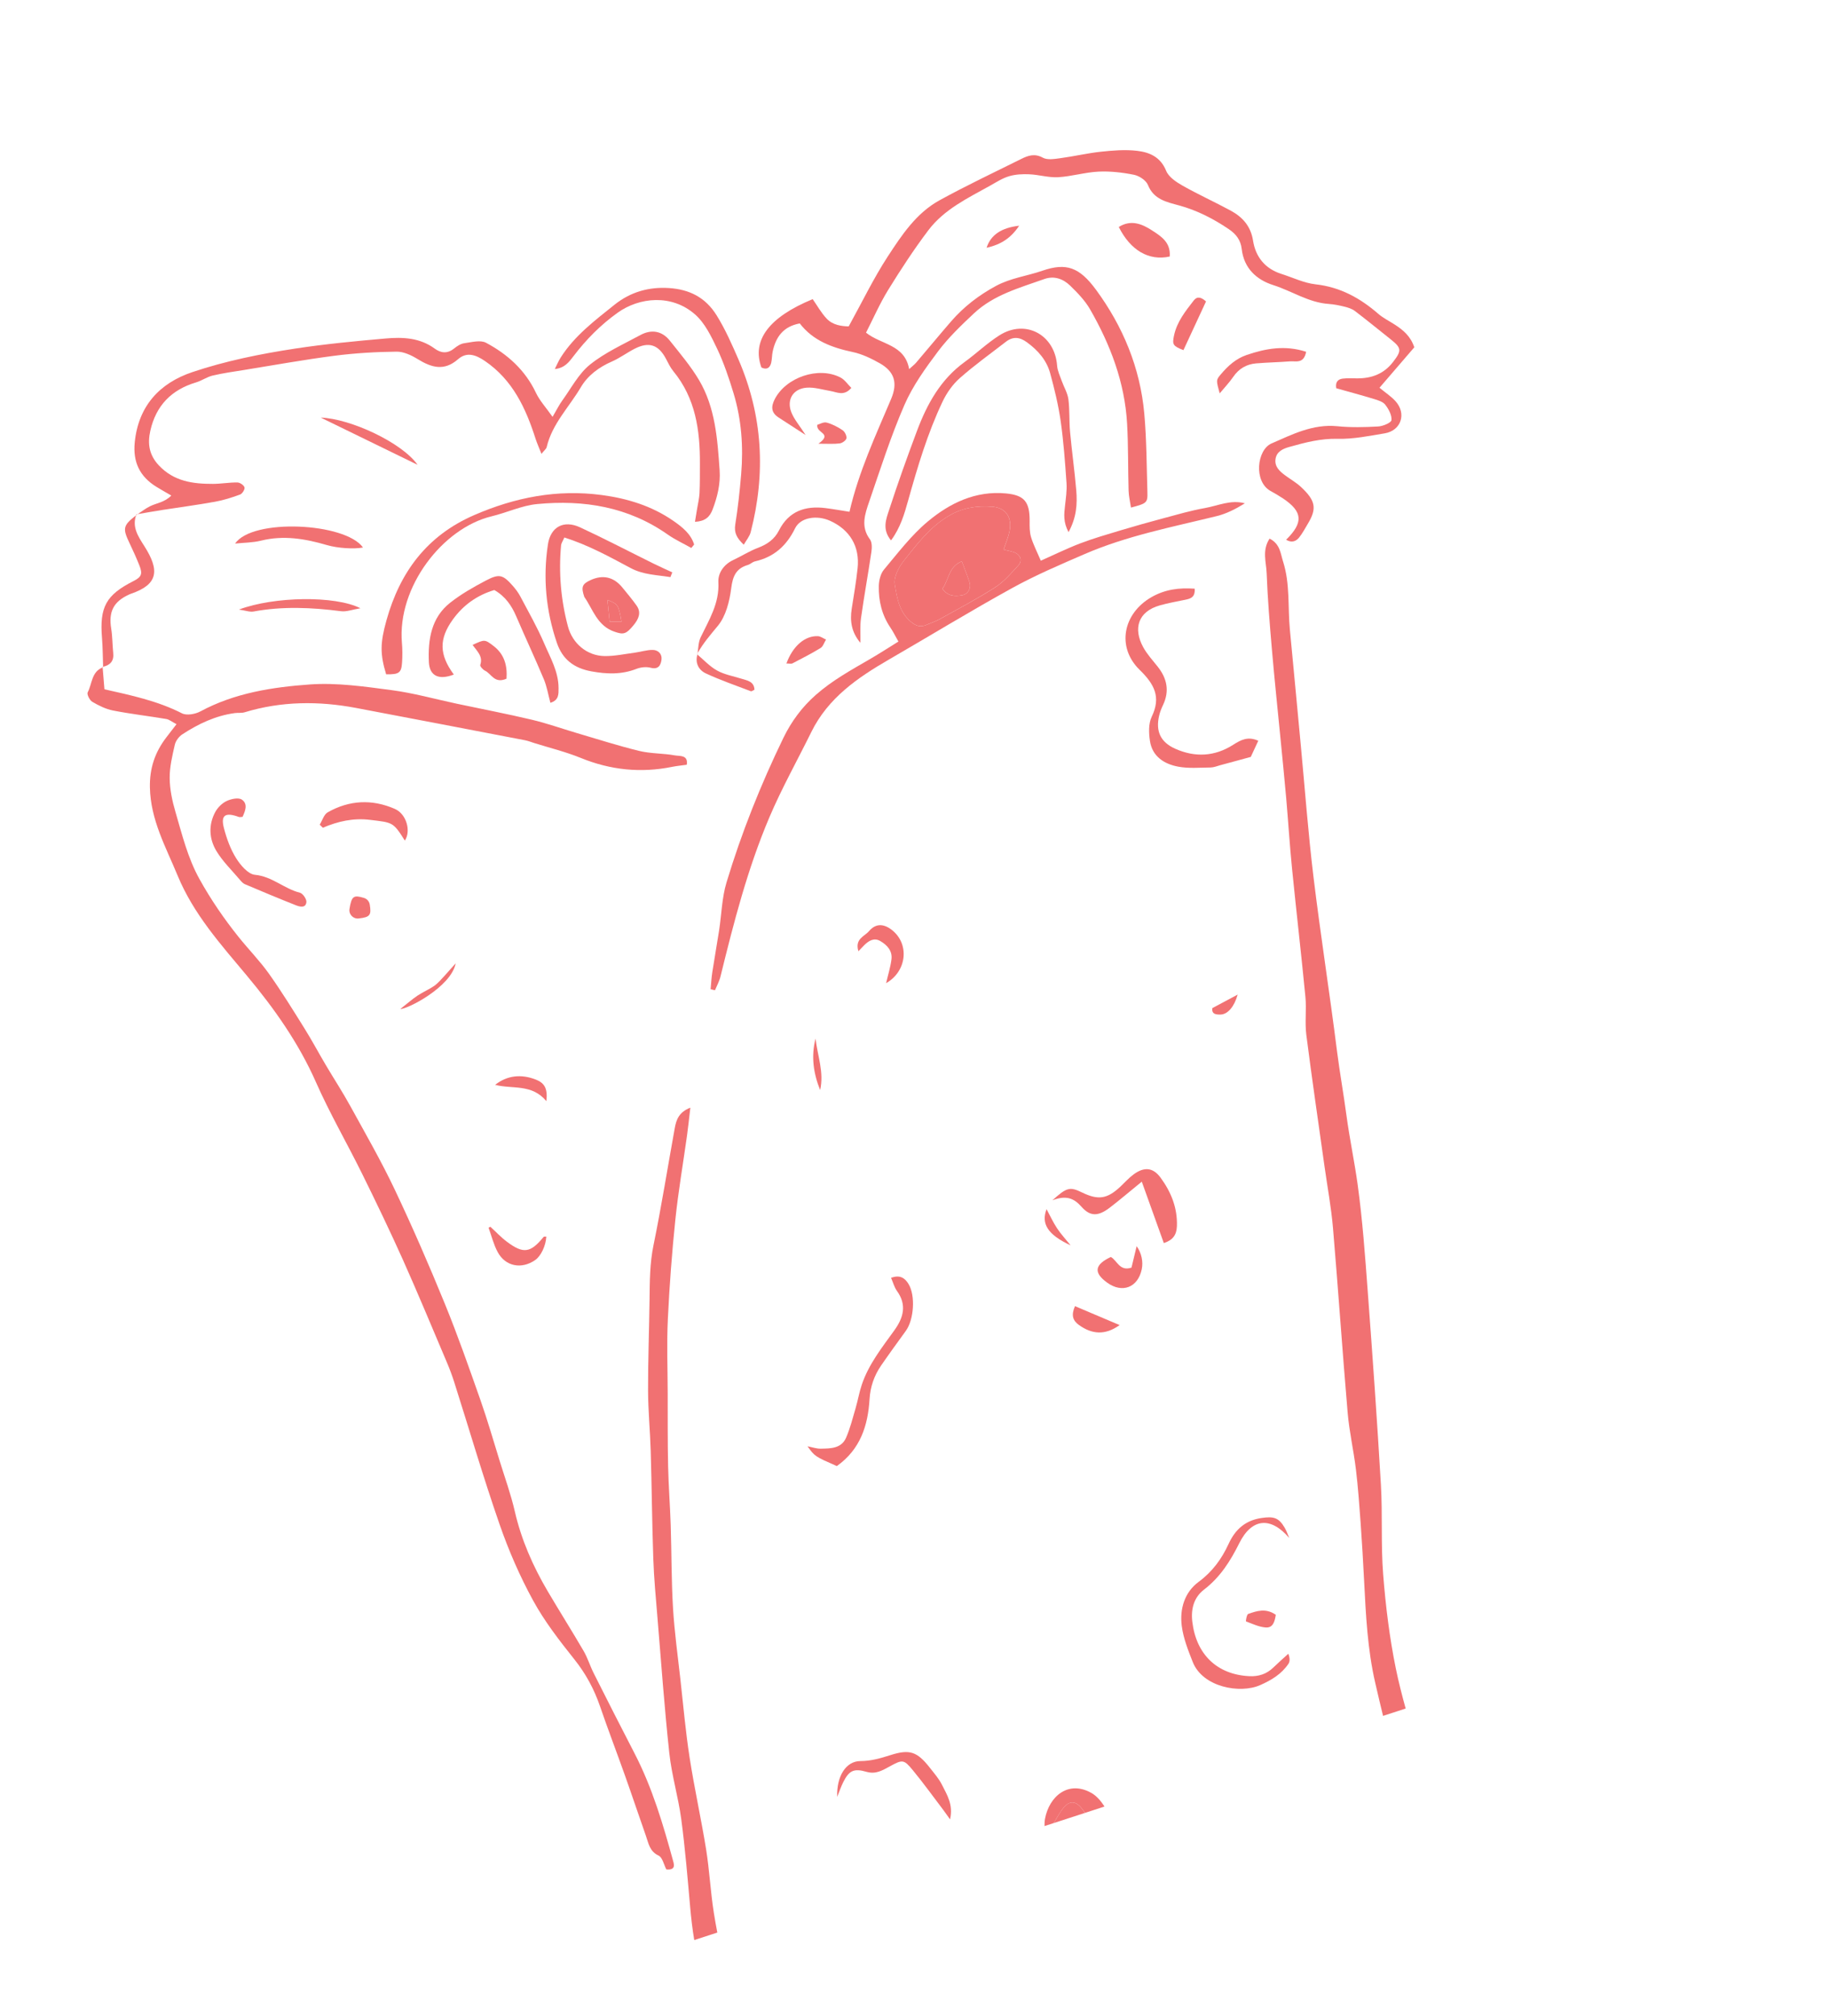 <svg width="98" height="108" viewBox="0 0 98 108" fill="none" xmlns="http://www.w3.org/2000/svg">
<g opacity="0.6">
<path d="M56.801 97.094C56.684 97.281 56.572 97.47 56.461 97.66L58.131 97.117C58.123 97.106 58.117 97.094 58.109 97.083C57.659 96.378 57.251 96.381 56.801 97.094Z" fill="#E71314"/>
<path d="M53.147 27.141C52.339 27.085 51.555 27.197 50.806 27.651C49.798 28.262 49.119 29.165 48.42 30.05C48.151 30.391 47.88 30.91 47.941 31.296C48.057 32.019 48.178 32.805 48.836 33.333C49.098 33.543 49.337 33.602 49.636 33.474C49.877 33.37 50.132 33.289 50.36 33.162C51.354 32.608 52.366 32.078 53.322 31.462C53.797 31.156 54.186 30.704 54.571 30.279C54.778 30.051 54.698 29.769 54.419 29.622C54.248 29.532 54.039 29.513 53.772 29.441C53.901 29.057 54.018 28.788 54.08 28.508C54.25 27.74 53.922 27.195 53.147 27.141ZM51.536 31.89C51.16 31.95 50.783 31.947 50.497 31.538C50.845 31.062 50.819 30.356 51.535 30.07C51.685 30.473 51.823 30.819 51.941 31.171C52.052 31.502 51.874 31.834 51.536 31.89Z" fill="#E71314"/>
<path d="M32.546 32.138C32.583 32.495 32.62 32.861 32.666 33.299C32.882 33.3 33.083 33.3 33.298 33.302C33.144 32.399 33.118 32.361 32.546 32.138Z" fill="#E71314"/>
<path d="M74.112 84.347C73.986 82.751 74.084 81.139 73.991 79.54C73.79 76.094 73.544 72.649 73.287 69.207C73.144 67.28 73.006 65.35 72.742 63.438C72.572 62.208 72.308 60.971 72.145 59.752C71.992 58.601 71.783 57.451 71.637 56.296C71.246 53.188 70.756 50.093 70.379 46.984C70.094 44.637 69.92 42.277 69.698 39.923C69.502 37.861 69.314 35.799 69.114 33.738C68.996 32.518 69.131 31.271 68.748 30.081C68.61 29.652 68.596 29.141 68.025 28.853C67.612 29.486 67.847 30.114 67.869 30.705C67.921 32.076 68.034 33.445 68.152 34.812C68.29 36.416 68.46 38.017 68.616 39.62C68.717 40.666 68.825 41.711 68.916 42.758C69.026 44.009 69.102 45.263 69.227 46.511C69.456 48.812 69.724 51.108 69.946 53.409C70.01 54.077 69.909 54.762 69.993 55.426C70.293 57.779 70.639 60.126 70.968 62.475C71.122 63.577 71.328 64.674 71.423 65.782C71.704 69.079 71.926 72.381 72.209 75.679C72.296 76.696 72.53 77.701 72.652 78.716C72.767 79.674 72.835 80.637 72.905 81.599C72.979 82.621 73.037 83.644 73.09 84.668C73.183 86.509 73.272 88.351 73.687 90.152C73.823 90.742 73.961 91.331 74.106 91.919L75.317 91.525C75.122 90.816 74.938 90.105 74.791 89.385C74.452 87.727 74.245 86.034 74.112 84.347Z" fill="#E71314"/>
<path d="M36.013 41.08C36.269 41.028 36.53 41.005 36.797 40.967C36.886 40.43 36.418 40.513 36.162 40.466C35.532 40.351 34.871 40.377 34.252 40.227C33.119 39.951 32.007 39.592 30.887 39.263C30.087 39.027 29.298 38.744 28.487 38.553C27.159 38.239 25.818 37.982 24.482 37.699C23.311 37.45 22.151 37.123 20.968 36.968C19.524 36.778 18.05 36.564 16.611 36.665C14.596 36.809 12.576 37.12 10.739 38.109C10.463 38.257 10.003 38.341 9.751 38.213C8.432 37.54 7.005 37.243 5.596 36.925C5.561 36.508 5.531 36.131 5.5 35.755C4.898 35.988 4.94 36.633 4.698 37.089C4.644 37.192 4.803 37.512 4.944 37.595C5.289 37.798 5.669 37.986 6.057 38.062C7.001 38.247 7.958 38.357 8.906 38.516C9.068 38.542 9.213 38.667 9.457 38.795C9.254 39.059 9.082 39.279 8.911 39.503C8.306 40.294 8.011 41.15 8.032 42.184C8.068 43.922 8.884 45.372 9.517 46.904C10.371 48.972 11.832 50.595 13.241 52.282C14.694 54.022 16.002 55.871 16.931 57.976C17.67 59.647 18.592 61.237 19.402 62.877C20.152 64.397 20.888 65.925 21.581 67.47C22.395 69.288 23.156 71.127 23.935 72.96C24.084 73.309 24.219 73.666 24.334 74.028C25.142 76.568 25.89 79.129 26.763 81.645C27.25 83.049 27.849 84.43 28.561 85.732C29.174 86.855 29.974 87.886 30.775 88.891C31.388 89.659 31.833 90.484 32.149 91.404C32.576 92.648 33.047 93.875 33.487 95.114C33.87 96.189 34.229 97.271 34.609 98.346C34.75 98.746 34.805 99.177 35.29 99.405C35.496 99.502 35.567 99.884 35.704 100.145C35.981 100.171 36.18 100.105 36.087 99.765C35.54 97.764 34.958 95.778 33.998 93.924C33.259 92.498 32.533 91.066 31.811 89.632C31.614 89.242 31.488 88.814 31.269 88.439C30.643 87.365 29.978 86.314 29.347 85.243C28.557 83.902 27.936 82.494 27.584 80.964C27.375 80.055 27.055 79.17 26.778 78.276C26.439 77.185 26.125 76.086 25.746 75.01C25.134 73.271 24.525 71.529 23.828 69.825C22.987 67.767 22.1 65.727 21.148 63.718C20.422 62.188 19.574 60.715 18.758 59.23C18.35 58.49 17.887 57.782 17.456 57.053C17.071 56.403 16.716 55.734 16.315 55.093C15.698 54.105 15.086 53.112 14.412 52.163C13.921 51.474 13.321 50.862 12.79 50.201C12.007 49.224 11.302 48.197 10.691 47.097C10.059 45.959 9.759 44.718 9.401 43.494C9.229 42.91 9.099 42.294 9.092 41.69C9.085 41.091 9.232 40.484 9.367 39.894C9.415 39.686 9.588 39.455 9.771 39.337C10.631 38.775 11.551 38.338 12.585 38.199C12.757 38.175 12.943 38.206 13.106 38.157C15.078 37.558 17.073 37.546 19.081 37.925C22.096 38.496 25.109 39.074 28.122 39.653C28.294 39.686 28.46 39.752 28.628 39.805C29.461 40.067 30.316 40.275 31.123 40.604C32.713 41.252 34.333 41.419 36.013 41.08Z" fill="#E71314"/>
<path d="M5.498 35.726C5.499 35.736 5.5 35.746 5.5 35.756C5.51 35.752 5.518 35.748 5.527 35.744C5.528 35.744 5.498 35.725 5.498 35.726Z" fill="#E71314"/>
<path d="M37.362 35.053C37.365 35.054 37.369 35.055 37.369 35.055C37.373 35.033 37.376 35.012 37.379 34.99C37.368 35.009 37.358 35.027 37.347 35.046C37.347 35.046 37.356 35.05 37.362 35.053Z" fill="#E71314"/>
<path d="M74.732 17.388C74.437 17.197 74.114 17.039 73.851 16.812C72.878 15.968 71.812 15.378 70.494 15.232C69.867 15.162 69.264 14.865 68.65 14.67C67.78 14.392 67.276 13.757 67.141 12.896C67.017 12.11 66.575 11.625 65.934 11.278C65.085 10.819 64.203 10.42 63.364 9.945C63.023 9.752 62.619 9.484 62.485 9.152C62.181 8.401 61.582 8.153 60.91 8.077C60.279 8.007 59.625 8.059 58.988 8.127C58.262 8.206 57.547 8.376 56.822 8.473C56.508 8.515 56.123 8.583 55.875 8.447C55.434 8.206 55.083 8.334 54.716 8.516C53.25 9.245 51.768 9.945 50.335 10.733C49.094 11.416 48.314 12.596 47.567 13.741C46.805 14.91 46.196 16.179 45.474 17.485C45.102 17.474 44.629 17.425 44.293 17.068C43.999 16.757 43.787 16.369 43.545 16.025C41.187 16.996 40.275 18.236 40.797 19.687C41.074 19.821 41.252 19.719 41.321 19.437C41.368 19.239 41.359 19.029 41.402 18.829C41.569 18.053 41.967 17.49 42.852 17.326C43.562 18.249 44.576 18.622 45.687 18.858C46.191 18.965 46.683 19.203 47.137 19.459C47.941 19.914 48.104 20.527 47.748 21.37C46.917 23.335 46.01 25.273 45.516 27.416C45.073 27.348 44.653 27.271 44.229 27.218C43.143 27.083 42.261 27.382 41.736 28.419C41.498 28.888 41.111 29.159 40.619 29.345C40.155 29.519 39.732 29.794 39.281 30.004C38.771 30.242 38.465 30.711 38.491 31.185C38.552 32.317 37.995 33.198 37.542 34.14C37.421 34.392 37.42 34.7 37.377 34.989C37.678 34.453 38.074 33.996 38.466 33.522C38.896 33.002 39.09 32.208 39.18 31.508C39.262 30.869 39.437 30.453 40.064 30.267C40.201 30.227 40.317 30.104 40.456 30.072C41.471 29.841 42.144 29.237 42.601 28.302C42.889 27.714 43.767 27.578 44.481 27.901C45.541 28.381 46.077 29.281 45.951 30.445C45.872 31.172 45.75 31.895 45.635 32.618C45.532 33.271 45.626 33.879 46.103 34.436C46.111 33.995 46.073 33.547 46.134 33.113C46.3 31.926 46.517 30.747 46.691 29.561C46.723 29.341 46.729 29.047 46.611 28.89C46.104 28.214 46.345 27.536 46.57 26.88C47.167 25.141 47.726 23.381 48.458 21.698C48.906 20.667 49.588 19.719 50.269 18.814C50.827 18.074 51.512 17.418 52.193 16.78C53.252 15.79 54.634 15.419 55.956 14.948C56.482 14.761 56.963 14.938 57.336 15.298C57.732 15.682 58.132 16.094 58.404 16.565C59.497 18.464 60.266 20.485 60.391 22.696C60.459 23.89 60.436 25.088 60.471 26.284C60.48 26.584 60.554 26.882 60.599 27.191C61.45 26.966 61.496 26.935 61.479 26.36C61.437 24.957 61.437 23.55 61.312 22.154C61.092 19.705 60.168 17.483 58.726 15.523C57.839 14.317 57.137 14.06 55.853 14.502C55.03 14.787 54.156 14.891 53.366 15.317C52.449 15.812 51.646 16.429 50.968 17.209C50.334 17.94 49.72 18.686 49.093 19.421C49.006 19.524 48.896 19.606 48.714 19.773C48.471 18.436 47.212 18.473 46.403 17.821C46.79 17.065 47.137 16.266 47.589 15.532C48.263 14.439 48.968 13.36 49.741 12.337C50.587 11.215 51.852 10.615 53.048 9.948C53.38 9.763 53.708 9.547 54.066 9.441C54.411 9.338 54.795 9.32 55.159 9.337C55.675 9.361 56.192 9.522 56.7 9.493C57.424 9.45 58.138 9.229 58.862 9.194C59.494 9.165 60.142 9.239 60.764 9.364C61.044 9.421 61.409 9.662 61.508 9.91C61.821 10.694 62.529 10.827 63.175 11.004C64.148 11.271 65.015 11.718 65.841 12.276C66.224 12.535 66.478 12.856 66.532 13.336C66.649 14.365 67.318 14.987 68.226 15.274C69.222 15.59 70.114 16.208 71.192 16.282C71.481 16.302 71.769 16.361 72.05 16.431C72.241 16.479 72.445 16.544 72.597 16.66C73.248 17.155 73.881 17.674 74.522 18.183C75.103 18.645 75.108 18.787 74.64 19.393C74.15 20.028 73.497 20.272 72.723 20.269C72.461 20.268 72.195 20.251 71.937 20.283C71.662 20.318 71.543 20.501 71.599 20.799C72.275 20.989 72.947 21.169 73.613 21.372C73.831 21.439 74.096 21.516 74.223 21.68C74.404 21.912 74.581 22.238 74.557 22.506C74.544 22.645 74.101 22.832 73.844 22.846C73.115 22.887 72.376 22.905 71.65 22.832C70.35 22.704 69.249 23.267 68.127 23.757C67.346 24.098 67.159 25.792 68.077 26.301C68.308 26.429 68.537 26.561 68.755 26.707C69.799 27.412 69.851 27.989 68.912 28.914C69.196 29.085 69.429 29.012 69.6 28.804C69.784 28.58 69.92 28.315 70.072 28.064C70.568 27.244 70.501 26.822 69.699 26.078C69.442 25.841 69.129 25.666 68.847 25.456C68.557 25.241 68.285 24.989 68.344 24.591C68.403 24.185 68.744 24.038 69.092 23.94C69.936 23.703 70.768 23.484 71.674 23.507C72.512 23.528 73.36 23.353 74.194 23.214C75.078 23.066 75.377 22.155 74.769 21.487C74.537 21.233 74.239 21.039 73.915 20.772C74.555 20.028 75.173 19.311 75.78 18.605C75.579 18.003 75.178 17.676 74.732 17.388Z" fill="#E71314"/>
<path d="M37.835 99.074C37.57 97.43 37.206 95.803 36.951 94.159C36.736 92.772 36.613 91.372 36.458 89.976C36.316 88.701 36.139 87.427 36.061 86.148C35.972 84.665 35.985 83.177 35.937 81.692C35.903 80.642 35.821 79.594 35.798 78.544C35.77 77.235 35.779 75.924 35.776 74.614C35.772 73.299 35.722 71.981 35.784 70.669C35.868 68.893 36.002 67.117 36.185 65.348C36.341 63.84 36.601 62.342 36.81 60.839C36.874 60.383 36.92 59.925 36.99 59.337C36.375 59.576 36.235 59.989 36.156 60.424C35.775 62.521 35.442 64.626 35.014 66.713C34.817 67.674 34.815 68.628 34.804 69.592C34.784 71.226 34.719 72.86 34.724 74.493C34.727 75.571 34.834 76.648 34.866 77.725C34.922 79.653 34.938 81.583 35.005 83.51C35.041 84.561 35.141 85.612 35.228 86.661C35.428 89.082 35.602 91.505 35.863 93.919C35.992 95.109 36.345 96.271 36.503 97.459C36.712 99.022 36.84 100.595 36.98 102.166C37.033 102.758 37.1 103.346 37.199 103.928L38.434 103.526C38.367 103.172 38.303 102.818 38.247 102.461C38.069 101.34 38.015 100.196 37.835 99.074Z" fill="#E71314"/>
<path d="M62.339 27.762C61.574 27.966 60.811 28.181 60.053 28.408C59.324 28.627 58.592 28.838 57.882 29.108C57.174 29.378 56.49 29.716 55.769 30.036C55.569 29.567 55.37 29.184 55.246 28.779C55.164 28.509 55.167 28.206 55.169 27.918C55.177 26.885 54.89 26.526 53.898 26.432C52.275 26.279 50.895 26.949 49.715 27.934C48.829 28.673 48.112 29.621 47.364 30.513C47.181 30.731 47.095 31.089 47.087 31.386C47.069 32.185 47.251 32.947 47.712 33.625C47.856 33.837 47.969 34.071 48.138 34.367C47.608 34.695 47.125 35.01 46.628 35.299C45.617 35.886 44.598 36.444 43.708 37.229C42.962 37.886 42.399 38.658 41.978 39.522C40.763 42.025 39.731 44.608 38.928 47.27C38.679 48.094 38.662 48.987 38.53 49.846C38.414 50.594 38.279 51.341 38.165 52.089C38.119 52.387 38.104 52.691 38.075 52.992C38.153 53.01 38.231 53.031 38.309 53.049C38.41 52.803 38.543 52.564 38.605 52.309C39.316 49.415 40.058 46.526 41.226 43.779C41.889 42.22 42.723 40.733 43.473 39.211C44.372 37.386 45.952 36.302 47.641 35.325C49.841 34.051 52.012 32.726 54.238 31.499C55.487 30.811 56.808 30.247 58.119 29.68C60.39 28.697 62.813 28.233 65.2 27.646C65.726 27.517 66.219 27.26 66.702 26.963C65.942 26.754 65.256 27.095 64.552 27.218C63.806 27.35 63.073 27.566 62.339 27.762ZM54.42 29.623C54.699 29.77 54.779 30.051 54.572 30.279C54.187 30.705 53.798 31.157 53.323 31.463C52.367 32.079 51.355 32.609 50.361 33.163C50.133 33.29 49.878 33.371 49.637 33.474C49.338 33.603 49.099 33.544 48.837 33.334C48.179 32.805 48.059 32.02 47.943 31.297C47.881 30.911 48.152 30.392 48.421 30.05C49.121 29.165 49.799 28.262 50.808 27.652C51.556 27.199 52.339 27.086 53.148 27.142C53.923 27.196 54.251 27.74 54.081 28.508C54.019 28.79 53.902 29.058 53.773 29.442C54.039 29.512 54.248 29.532 54.42 29.623Z" fill="#E71314"/>
<path d="M7.308 27.556L7.335 27.572C7.349 27.563 7.364 27.554 7.377 27.545C7.354 27.548 7.331 27.552 7.308 27.556Z" fill="#E71314"/>
<path d="M11.521 26.878C11.978 26.796 12.429 26.653 12.866 26.491C12.984 26.447 13.131 26.209 13.101 26.109C13.066 25.989 12.855 25.847 12.719 25.845C12.283 25.84 11.845 25.92 11.408 25.921C10.336 25.924 9.32 25.788 8.516 24.936C7.991 24.379 7.896 23.774 8.055 23.074C8.359 21.725 9.185 20.879 10.505 20.485C10.81 20.395 11.085 20.192 11.392 20.12C11.948 19.988 12.518 19.91 13.083 19.819C14.697 19.558 16.307 19.266 17.928 19.057C19.028 18.915 20.143 18.851 21.252 18.838C21.631 18.834 22.048 19.033 22.386 19.241C23.122 19.692 23.796 19.896 24.542 19.244C25.01 18.834 25.491 19.004 25.981 19.338C27.476 20.357 28.175 21.873 28.699 23.513C28.775 23.747 28.878 23.971 29.012 24.313C29.168 24.118 29.27 24.046 29.291 23.954C29.584 22.704 30.498 21.805 31.122 20.744C31.492 20.115 32.091 19.669 32.785 19.367C33.211 19.181 33.59 18.895 34.005 18.682C34.767 18.293 35.275 18.462 35.676 19.206C35.8 19.437 35.911 19.682 36.075 19.882C37.268 21.33 37.511 23.047 37.502 24.838C37.5 25.365 37.506 25.892 37.481 26.419C37.467 26.7 37.396 26.98 37.351 27.259C37.316 27.472 37.282 27.683 37.237 27.955C37.779 27.924 38.027 27.697 38.178 27.303C38.439 26.62 38.61 25.922 38.558 25.188C38.441 23.523 38.331 21.84 37.456 20.362C37.012 19.613 36.438 18.937 35.893 18.252C35.47 17.72 34.902 17.63 34.316 17.947C33.395 18.445 32.419 18.884 31.613 19.531C30.999 20.024 30.606 20.797 30.128 21.455C29.959 21.687 29.832 21.949 29.607 22.331C29.262 21.839 28.921 21.473 28.716 21.041C28.139 19.822 27.19 18.974 26.041 18.361C25.74 18.201 25.262 18.333 24.873 18.387C24.683 18.413 24.489 18.541 24.333 18.667C23.976 18.955 23.628 18.922 23.287 18.671C22.499 18.093 21.587 18.052 20.681 18.131C19.055 18.273 17.427 18.428 15.814 18.674C13.951 18.958 12.09 19.334 10.308 19.933C8.557 20.521 7.412 21.745 7.219 23.704C7.116 24.758 7.491 25.528 8.374 26.075C8.614 26.224 8.862 26.361 9.179 26.546C8.81 26.919 8.383 26.946 8.034 27.122C7.802 27.238 7.593 27.398 7.376 27.542C7.813 27.468 8.25 27.388 8.689 27.32C9.634 27.173 10.582 27.048 11.521 26.878Z" fill="#E71314"/>
<path d="M39.712 25.405C39.637 26.306 39.539 27.207 39.396 28.099C39.326 28.538 39.479 28.828 39.852 29.18C39.99 28.936 40.163 28.738 40.222 28.51C41.04 25.351 40.871 22.261 39.564 19.247C39.216 18.446 38.87 17.657 38.405 16.904C37.797 15.919 36.927 15.506 35.867 15.432C34.79 15.358 33.798 15.626 32.919 16.33C31.865 17.174 30.79 17.983 30.05 19.14C29.924 19.337 29.834 19.559 29.727 19.769C30.251 19.72 30.494 19.389 30.728 19.081C31.407 18.188 32.183 17.402 33.096 16.751C34.252 15.925 35.983 15.74 37.241 16.843C37.767 17.304 38.109 18.017 38.42 18.67C38.782 19.434 39.055 20.246 39.302 21.057C39.733 22.474 39.835 23.934 39.712 25.405Z" fill="#E71314"/>
<path d="M53.551 17.963C52.89 18.382 52.316 18.936 51.68 19.397C50.394 20.33 49.671 21.649 49.131 23.087C48.609 24.48 48.106 25.882 47.646 27.298C47.484 27.794 47.246 28.352 47.742 28.949C48.245 28.273 48.458 27.535 48.663 26.8C49.167 24.999 49.7 23.207 50.504 21.515C50.724 21.05 51.045 20.594 51.427 20.256C52.212 19.562 53.069 18.95 53.899 18.307C54.278 18.014 54.637 18.053 55.021 18.334C55.61 18.762 56.075 19.289 56.267 19.987C56.499 20.831 56.706 21.688 56.831 22.553C56.988 23.654 57.068 24.767 57.145 25.877C57.172 26.281 57.109 26.693 57.064 27.099C57.014 27.536 56.964 27.967 57.254 28.506C57.685 27.716 57.728 26.993 57.667 26.267C57.578 25.219 57.431 24.177 57.335 23.13C57.282 22.552 57.321 21.964 57.246 21.39C57.201 21.053 57.007 20.738 56.891 20.41C56.796 20.139 56.661 19.867 56.641 19.589C56.522 17.932 54.951 17.077 53.551 17.963Z" fill="#E71314"/>
<path d="M35.922 30.916C35.955 30.831 35.988 30.746 36.022 30.661C35.687 30.504 35.347 30.355 35.016 30.191C33.706 29.544 32.41 28.866 31.084 28.251C30.201 27.841 29.499 28.227 29.358 29.165C29.086 30.958 29.252 32.716 29.837 34.435C30.143 35.331 30.759 35.794 31.687 35.964C32.514 36.116 33.303 36.142 34.1 35.832C34.328 35.743 34.623 35.71 34.855 35.77C35.278 35.881 35.403 35.639 35.444 35.339C35.484 35.031 35.263 34.819 34.975 34.816C34.659 34.811 34.343 34.919 34.025 34.961C33.481 35.033 32.937 35.151 32.394 35.145C31.453 35.131 30.674 34.473 30.431 33.559C30.052 32.133 29.928 30.683 30.063 29.213C30.072 29.105 30.147 29.004 30.238 28.792C31.541 29.207 32.661 29.828 33.784 30.427C34.477 30.798 35.202 30.797 35.922 30.916Z" fill="#E71314"/>
<path d="M37.041 29.354C37.091 29.292 37.142 29.231 37.193 29.169C37.013 28.591 36.555 28.235 36.083 27.905C34.928 27.102 33.615 26.701 32.239 26.518C29.857 26.201 27.597 26.641 25.398 27.598C22.87 28.698 21.428 30.651 20.707 33.23C20.366 34.454 20.362 35.038 20.69 36.123C21.381 36.133 21.506 36.05 21.543 35.488C21.566 35.139 21.565 34.784 21.535 34.435C21.282 31.447 23.717 28.29 26.341 27.659C27.16 27.462 27.954 27.081 28.78 27.002C31.279 26.763 33.661 27.148 35.778 28.635C36.173 28.912 36.619 29.116 37.041 29.354Z" fill="#E71314"/>
<path d="M66.078 39.896C65.094 40.525 64.046 40.586 62.98 40.114C62.189 39.765 61.91 39.182 62.108 38.337C62.154 38.139 62.231 37.946 62.319 37.762C62.671 37.016 62.531 36.344 62.034 35.717C61.763 35.373 61.458 35.045 61.252 34.665C60.713 33.676 60.967 32.759 62.155 32.427C62.605 32.301 63.068 32.219 63.526 32.125C63.803 32.068 64.044 31.986 64.013 31.536C63.174 31.476 62.427 31.574 61.707 31.983C60.177 32.853 59.807 34.657 61.062 35.882C61.847 36.648 62.223 37.333 61.709 38.398C61.533 38.762 61.551 39.27 61.615 39.692C61.741 40.525 62.379 40.93 63.13 41.07C63.693 41.175 64.288 41.12 64.867 41.114C65.038 41.112 65.21 41.039 65.379 40.993C65.914 40.849 66.448 40.703 67.018 40.548C67.141 40.282 67.273 39.999 67.42 39.682C66.872 39.431 66.488 39.634 66.078 39.896Z" fill="#E71314"/>
<path d="M29.928 36.861C29.927 35.978 29.484 35.229 29.154 34.457C28.787 33.599 28.318 32.782 27.882 31.955C27.773 31.751 27.631 31.559 27.478 31.386C26.95 30.788 26.757 30.722 26.05 31.091C25.379 31.443 24.71 31.823 24.117 32.291C23.1 33.093 22.926 34.274 22.98 35.466C23.014 36.219 23.522 36.443 24.316 36.135C23.521 35.056 23.522 34.217 24.262 33.189C24.829 32.401 25.577 31.881 26.486 31.608C27.079 31.949 27.413 32.441 27.662 33.021C28.144 34.147 28.666 35.256 29.139 36.385C29.303 36.776 29.371 37.207 29.491 37.648C29.952 37.511 29.929 37.179 29.928 36.861Z" fill="#E71314"/>
<path d="M67.597 81.318C66.72 81.446 66.184 81.935 65.828 82.709C65.458 83.513 64.962 84.196 64.219 84.744C63.467 85.3 63.202 86.197 63.321 87.108C63.406 87.762 63.661 88.404 63.906 89.026C64.442 90.391 66.451 90.746 67.524 90.27C68.132 90.001 68.666 89.678 69.037 89.128C69.119 89.006 69.12 88.83 69.03 88.59C68.762 88.835 68.487 89.075 68.226 89.329C67.866 89.681 67.429 89.816 66.942 89.792C65.211 89.707 64.095 88.627 63.886 86.881C63.802 86.183 63.973 85.569 64.517 85.151C65.381 84.488 65.923 83.629 66.401 82.67C67.082 81.305 68.1 81.244 69.079 82.389C68.998 82.203 68.934 82.008 68.832 81.835C68.514 81.291 68.235 81.225 67.597 81.318Z" fill="#E71314"/>
<path d="M47.744 68.453C47.852 68.699 47.916 68.956 48.06 69.155C48.599 69.902 48.409 70.584 47.926 71.257C47.261 72.183 46.544 73.08 46.175 74.18C46.037 74.591 45.966 75.023 45.843 75.441C45.688 75.971 45.553 76.511 45.335 77.015C45.083 77.6 44.503 77.595 43.976 77.605C43.749 77.609 43.521 77.526 43.268 77.478C43.657 78.018 43.657 78.018 44.838 78.537C46.101 77.642 46.506 76.366 46.592 74.949C46.633 74.283 46.84 73.689 47.212 73.149C47.643 72.523 48.09 71.908 48.536 71.293C48.972 70.691 49.056 69.406 48.684 68.789C48.485 68.457 48.215 68.276 47.744 68.453Z" fill="#E71314"/>
<path d="M62.359 66.592C62.827 66.436 63.041 66.173 63.06 65.692C63.096 64.705 62.746 63.852 62.184 63.085C61.78 62.535 61.305 62.496 60.738 62.913C60.481 63.102 60.266 63.347 60.032 63.567C59.328 64.228 58.847 64.302 57.983 63.883C57.328 63.565 57.167 63.596 56.389 64.299C57.117 64.021 57.535 64.176 57.95 64.648C58.428 65.192 58.865 65.152 59.47 64.688C59.995 64.285 60.499 63.855 61.178 63.301C61.604 64.488 61.974 65.517 62.359 66.592Z" fill="#E71314"/>
<path d="M12.8 43.765C12.847 43.782 12.906 43.763 12.996 43.759C13.141 43.445 13.298 43.064 12.956 42.833C12.777 42.712 12.383 42.797 12.143 42.91C11.9 43.025 11.667 43.255 11.537 43.493C11.16 44.188 11.203 44.938 11.595 45.588C11.937 46.155 12.43 46.629 12.862 47.14C12.937 47.229 13.024 47.326 13.126 47.368C14.031 47.752 14.938 48.133 15.853 48.494C16.059 48.575 16.375 48.663 16.417 48.331C16.438 48.173 16.228 47.863 16.072 47.823C15.227 47.611 14.582 46.949 13.659 46.862C13.291 46.828 12.883 46.345 12.649 45.969C12.346 45.484 12.142 44.916 11.997 44.358C11.816 43.663 12.072 43.498 12.8 43.765Z" fill="#E71314"/>
<path d="M55.993 97.431C55.97 97.558 55.966 97.69 55.966 97.822L56.462 97.66C56.572 97.47 56.684 97.28 56.802 97.094C57.252 96.381 57.66 96.378 58.11 97.082C58.117 97.094 58.125 97.105 58.131 97.117L59.179 96.776C58.98 96.459 58.74 96.197 58.49 96.054C57.246 95.343 56.216 96.23 55.993 97.431Z" fill="#E71314"/>
<path d="M5.526 35.719C5.516 35.721 5.507 35.724 5.497 35.726L5.527 35.744C5.527 35.736 5.527 35.727 5.526 35.719Z" fill="#E71314"/>
<path d="M6.067 34.986C6.022 34.551 6.028 34.109 5.959 33.679C5.811 32.766 6.079 32.228 6.926 31.844C6.952 31.831 6.98 31.822 7.008 31.811C8.48 31.309 8.564 30.558 7.733 29.254C7.402 28.734 7.073 28.247 7.29 27.607C6.588 28.151 6.563 28.306 6.938 29.091C7.126 29.484 7.306 29.883 7.468 30.289C7.651 30.749 7.58 30.91 7.152 31.127C5.68 31.873 5.33 32.517 5.465 34.172C5.506 34.686 5.507 35.203 5.525 35.718C5.906 35.629 6.112 35.411 6.067 34.986Z" fill="#E71314"/>
<path d="M7.307 27.556C7.301 27.573 7.296 27.59 7.29 27.607C7.306 27.596 7.319 27.585 7.335 27.572C7.335 27.572 7.308 27.556 7.307 27.556Z" fill="#E71314"/>
<path d="M31.633 31.08C31.192 31.284 31.126 31.443 31.309 31.98C31.765 32.62 31.987 33.531 32.944 33.847C33.395 33.997 33.541 33.993 33.961 33.474C34.213 33.162 34.378 32.817 34.108 32.438C33.874 32.108 33.611 31.797 33.355 31.482C32.887 30.903 32.302 30.77 31.633 31.08ZM33.298 33.302C33.083 33.301 32.882 33.3 32.666 33.299C32.62 32.861 32.582 32.495 32.546 32.138C33.118 32.361 33.144 32.399 33.298 33.302Z" fill="#E71314"/>
<path d="M49.82 94.695C49.14 93.829 48.74 93.692 47.709 94.021C47.18 94.189 46.673 94.339 46.096 94.34C45.329 94.343 44.817 95.154 44.858 96.257C44.966 95.991 45.057 95.716 45.186 95.461C45.494 94.849 45.748 94.719 46.431 94.916C46.919 95.058 47.278 94.842 47.663 94.631C48.359 94.251 48.425 94.241 48.908 94.827C49.483 95.523 50.01 96.258 50.557 96.977C50.652 97.103 50.742 97.234 50.905 97.462C51.088 96.669 50.738 96.145 50.475 95.616C50.309 95.282 50.052 94.992 49.82 94.695Z" fill="#E71314"/>
<path d="M19.832 43.92C21.045 44.068 21.061 44.027 21.692 45.03C22.033 44.525 21.783 43.607 21.157 43.333C19.942 42.8 18.717 42.858 17.56 43.515C17.357 43.63 17.271 43.95 17.131 44.177C17.187 44.231 17.242 44.286 17.297 44.342C18.113 43.996 18.932 43.809 19.832 43.92Z" fill="#E71314"/>
<path d="M12.598 29.119C13.074 29.069 13.542 29.072 13.982 28.963C15.192 28.662 16.354 28.859 17.513 29.199C18.095 29.369 18.978 29.425 19.449 29.329C18.501 27.996 13.522 27.752 12.598 29.119Z" fill="#E71314"/>
<path d="M45.616 20.78C45.423 20.591 45.263 20.342 45.035 20.223C43.856 19.61 42.104 20.215 41.507 21.393C41.3 21.801 41.326 22.112 41.72 22.367C42.155 22.649 42.591 22.931 43.166 23.304C42.842 22.799 42.552 22.469 42.401 22.086C42.137 21.415 42.492 20.827 43.212 20.769C43.631 20.734 44.066 20.874 44.492 20.945C44.848 21.004 45.214 21.243 45.616 20.78Z" fill="#E71314"/>
<path d="M67.31 19.466C67.912 19.417 68.518 19.404 69.122 19.358C69.437 19.334 69.856 19.504 69.985 18.845C68.86 18.481 67.827 18.664 66.796 19.016C66.223 19.212 65.798 19.599 65.418 20.047C65.153 20.359 65.159 20.364 65.352 21.073C65.617 20.753 65.871 20.49 66.075 20.192C66.379 19.749 66.789 19.509 67.31 19.466Z" fill="#E71314"/>
<path d="M59.945 12.158C60.567 13.403 61.551 13.992 62.676 13.742C62.732 12.984 62.224 12.666 61.736 12.349C61.178 11.985 60.595 11.755 59.945 12.158Z" fill="#E71314"/>
<path d="M59.52 67.336C58.641 67.747 58.586 68.178 59.322 68.71C60.131 69.296 60.969 68.973 61.176 67.996C61.261 67.595 61.17 67.135 60.903 66.756C60.802 67.177 60.711 67.556 60.627 67.905C59.987 68.122 59.858 67.518 59.52 67.336Z" fill="#E71314"/>
<path d="M12.802 32.654C13.155 32.705 13.384 32.795 13.588 32.758C15.153 32.47 16.713 32.542 18.279 32.743C18.568 32.779 18.877 32.656 19.311 32.584C17.963 31.898 14.687 31.946 12.802 32.654Z" fill="#E71314"/>
<path d="M46.555 49.888C46.323 50.161 45.791 50.293 45.995 50.957C46.151 50.794 46.228 50.709 46.31 50.629C46.555 50.39 46.836 50.218 47.17 50.413C47.536 50.626 47.825 50.939 47.765 51.397C47.71 51.824 47.577 52.241 47.478 52.668C48.596 52.034 48.748 50.558 47.778 49.81C47.339 49.472 46.916 49.46 46.555 49.888Z" fill="#E71314"/>
<path d="M29.127 66.261C28.422 67.122 28.044 67.182 27.158 66.517C26.84 66.279 26.568 65.984 26.274 65.716C26.242 65.733 26.21 65.751 26.178 65.769C26.337 66.204 26.447 66.665 26.664 67.069C27.082 67.847 27.944 68.009 28.678 67.499C28.985 67.285 29.244 66.739 29.272 66.247C29.223 66.251 29.148 66.235 29.127 66.261Z" fill="#E71314"/>
<path d="M17.187 22.371C18.939 23.225 20.657 24.062 22.375 24.9C21.535 23.709 18.778 22.425 17.187 22.371Z" fill="#E71314"/>
<path d="M25.987 35.928C26.33 36.09 26.492 36.645 27.14 36.357C27.187 35.66 27.031 35.054 26.446 34.606C25.971 34.243 25.969 34.247 25.323 34.547C25.544 34.869 25.896 35.151 25.732 35.62C25.708 35.689 25.873 35.874 25.987 35.928Z" fill="#E71314"/>
<path d="M62.906 17.971C62.801 18.462 62.849 18.536 63.41 18.757C63.816 17.881 64.223 17.006 64.62 16.148C64.354 15.91 64.141 15.863 63.962 16.096C63.518 16.668 63.062 17.236 62.906 17.971Z" fill="#E71314"/>
<path d="M59.991 70.984C59.179 70.64 58.401 70.31 57.599 69.97C57.391 70.439 57.473 70.735 57.804 70.974C58.505 71.48 59.212 71.543 59.991 70.984Z" fill="#E71314"/>
<path d="M28.712 57.833C27.937 57.53 27.179 57.6 26.53 58.115C27.465 58.354 28.495 58.049 29.273 58.985C29.361 58.287 29.148 58.004 28.712 57.833Z" fill="#E71314"/>
<path d="M24.416 51.604L23.838 52.252C23.655 52.441 23.489 52.653 23.278 52.803C22.995 53.003 22.667 53.138 22.378 53.33C22.1 53.515 21.847 53.739 21.452 54.049C21.771 54.089 24.168 52.889 24.416 51.604Z" fill="#E71314"/>
<path d="M43.966 34.714C44.104 34.63 44.163 34.416 44.259 34.261C44.114 34.198 43.969 34.085 43.821 34.079C43.129 34.051 42.477 34.609 42.137 35.543C42.295 35.541 42.394 35.571 42.461 35.536C42.968 35.272 43.479 35.013 43.966 34.714Z" fill="#E71314"/>
<path d="M37.349 35.047C37.356 35.052 37.361 35.058 37.368 35.063C37.369 35.061 37.369 35.058 37.37 35.056C37.37 35.056 37.367 35.054 37.363 35.053C37.356 35.05 37.348 35.046 37.349 35.047Z" fill="#E71314"/>
<path d="M37.825 36.077C38.608 36.439 39.428 36.722 40.235 37.031C40.271 37.044 40.333 36.99 40.425 36.947C40.404 36.501 40.04 36.455 39.721 36.356C39.283 36.22 38.814 36.137 38.42 35.919C38.032 35.704 37.716 35.357 37.367 35.063C37.233 35.53 37.443 35.899 37.825 36.077Z" fill="#E71314"/>
<path d="M19.21 49.202C19.84 49.135 19.904 49.015 19.811 48.453C19.784 48.287 19.663 48.15 19.501 48.101C18.951 47.936 18.84 47.993 18.726 48.694C18.681 48.981 18.922 49.233 19.21 49.202Z" fill="#E71314"/>
<path d="M43.852 23.77C44.364 23.768 44.685 23.795 44.996 23.753C45.133 23.735 45.337 23.588 45.354 23.477C45.373 23.342 45.265 23.126 45.145 23.045C44.885 22.87 44.592 22.716 44.29 22.637C44.127 22.593 43.92 22.722 43.792 22.756C43.708 23.22 44.655 23.195 43.852 23.77Z" fill="#E71314"/>
<path d="M66.879 86.459C66.798 86.488 66.746 86.852 66.759 86.856C67.103 86.987 67.452 87.153 67.811 87.183C68.21 87.217 68.301 86.868 68.359 86.503C67.826 86.135 67.344 86.293 66.879 86.459Z" fill="#E71314"/>
<path d="M43.944 58.394C44.163 57.444 43.801 56.554 43.698 55.638C43.451 56.591 43.586 57.504 43.944 58.394Z" fill="#E71314"/>
<path d="M52.862 13.273C53.638 13.1 54.171 12.748 54.608 12.092C53.668 12.199 53.088 12.574 52.862 13.273Z" fill="#E71314"/>
<path d="M56.076 64.774C55.776 65.551 56.135 66.145 57.365 66.712C57.12 66.408 56.852 66.12 56.637 65.797C56.423 65.474 56.261 65.115 56.076 64.774Z" fill="#E71314"/>
<path d="M65.403 54.349C65.79 54.337 66.14 53.915 66.315 53.28C65.827 53.54 65.402 53.767 64.96 54.004C64.906 54.338 65.179 54.356 65.403 54.349Z" fill="#E71314"/>
<path d="M50.498 31.538C50.783 31.947 51.16 31.95 51.537 31.89C51.875 31.835 52.053 31.502 51.942 31.172C51.824 30.82 51.686 30.474 51.536 30.07C50.82 30.355 50.845 31.062 50.498 31.538Z" fill="#E71314"/>
</g>
</svg>
